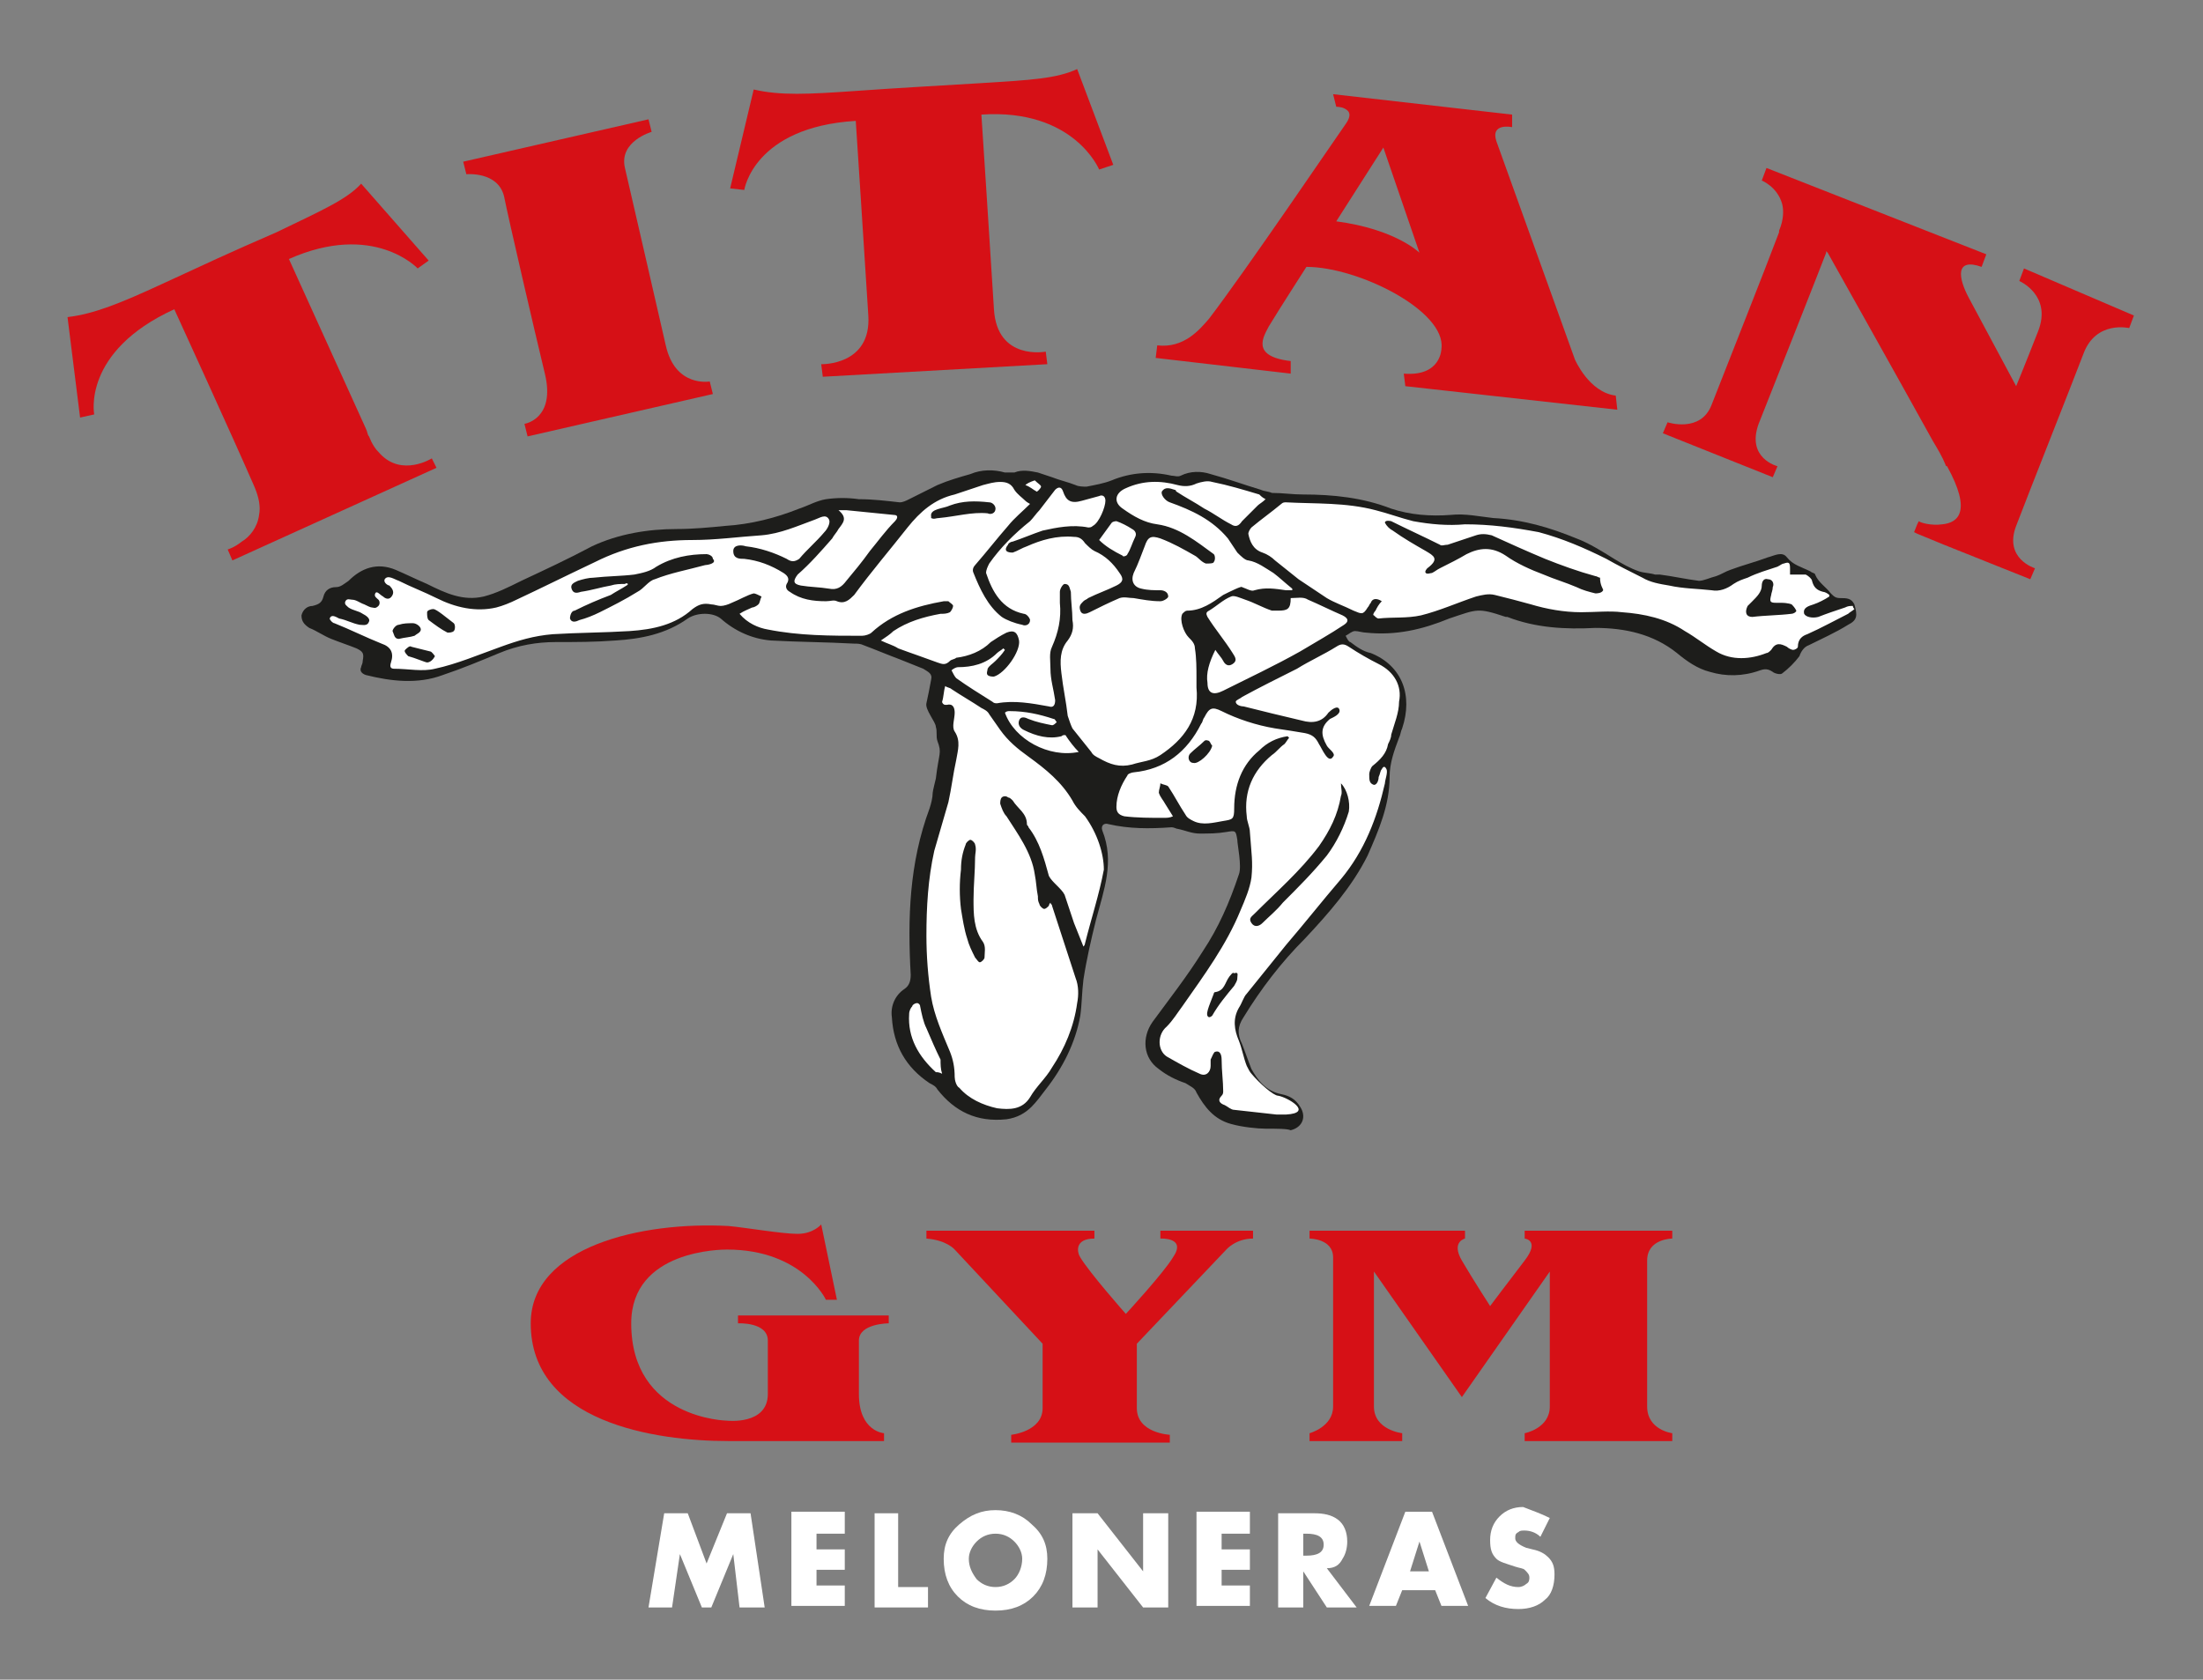 <?xml version="1.0" encoding="utf-8"?>
<!-- Generator: Adobe Illustrator 19.0.0, SVG Export Plug-In . SVG Version: 6.00 Build 0)  -->
<svg version="1.1" id="Capa_1" xmlns="http://www.w3.org/2000/svg" xmlns:xlink="http://www.w3.org/1999/xlink" x="0px" y="0px"
	 width="140.3px" height="107px" viewBox="-249 515 140.3 107" style="enable-background:new -249 515 140.3 107;"
	 xml:space="preserve">
<rect x="-249" y="515" width="140.3" height="107" fill="#808080" stroke="none"/>
<style type="text/css">
	.st0{fill:#FFFFFF;}
	.st1{fill:#D61016;}
	.st2{fill:none;}
	.st3{fill:#C50637;}
	.st4{fill:#1D1D1B;}
</style>
<g id="XMLID_198_">
	<g id="XMLID_235_">
		<path id="XMLID_278_" class="st0" d="M-207.7,617.4l1-6h1.5l1.2,3.2l1.3-3.2h1.5l0.9,6h-1.6l-0.4-3.4h0l-1.4,3.4h-0.6l-1.4-3.4h0
			l-0.5,3.4H-207.7z"/>
		<path id="XMLID_276_" class="st0" d="M-195.2,612.7h-1.8v1h1.8v1.3h-1.8v1h1.8v1.3h-3.4v-6h3.4V612.7z"/>
		<path id="XMLID_274_" class="st0" d="M-191.8,611.4v4.7h1.9v1.3h-3.4v-6H-191.8z"/>
		<path id="XMLID_271_" class="st0" d="M-185.6,611.2c0.9,0,1.7,0.3,2.3,0.9c0.7,0.6,1,1.3,1,2.2c0,1-0.3,1.8-0.9,2.4
			c-0.6,0.6-1.4,0.9-2.4,0.9c-1,0-1.8-0.3-2.4-0.9c-0.6-0.6-0.9-1.4-0.9-2.4c0-0.9,0.3-1.6,1-2.2
			C-187.2,611.5-186.5,611.2-185.6,611.2z M-185.6,612.7c-0.5,0-0.9,0.2-1.2,0.5c-0.3,0.3-0.5,0.7-0.5,1.1c0,0.5,0.2,0.9,0.5,1.3
			c0.3,0.3,0.7,0.5,1.2,0.5c0.5,0,0.9-0.2,1.2-0.5c0.3-0.3,0.5-0.8,0.5-1.3c0-0.4-0.2-0.8-0.5-1.1
			C-184.7,612.9-185.1,612.7-185.6,612.7z"/>
		<path id="XMLID_269_" class="st0" d="M-180.7,617.4v-6h1.6l2.9,3.7v-3.7h1.6v6h-1.6l-2.9-3.7v3.7H-180.7z"/>
		<path id="XMLID_267_" class="st0" d="M-169.4,612.7h-1.8v1h1.8v1.3h-1.8v1h1.8v1.3h-3.4v-6h3.4V612.7z"/>
		<path id="XMLID_264_" class="st0" d="M-164.5,614.9l1.9,2.5h-1.9l-1.5-2.3v2.3h-1.6v-6h2.3c0.6,0,1.1,0.1,1.5,0.4
			c0.4,0.3,0.6,0.8,0.6,1.4c0,0.4-0.1,0.8-0.3,1.1C-163.7,614.7-164,614.9-164.5,614.9z M-166,612.6v1.5h0.2c0.7,0,1.1-0.2,1.1-0.7
			c0-0.5-0.4-0.7-1.1-0.7H-166z"/>
		<path id="XMLID_261_" class="st0" d="M-157.6,616.3h-2.1l-0.4,1h-1.7l2.3-6h1.7l2.3,6h-1.7L-157.6,616.3z M-158,615.1l-0.6-1.9h0
			l-0.6,1.9H-158z"/>
		<path id="XMLID_259_" class="st0" d="M-150.3,611.7l-0.6,1.2c-0.3-0.3-0.7-0.4-1-0.4c-0.2,0-0.3,0-0.4,0.1
			c-0.2,0.1-0.2,0.2-0.2,0.4c0,0.2,0.2,0.4,0.7,0.6l0.4,0.1c0.5,0.1,0.8,0.3,1,0.5c0.3,0.3,0.4,0.6,0.4,1.1c0,0.7-0.2,1.3-0.6,1.6
			c-0.4,0.4-1,0.6-1.7,0.6c-0.8,0-1.5-0.2-2.1-0.7l0.7-1.3c0.5,0.4,0.9,0.6,1.4,0.6c0.2,0,0.4-0.1,0.5-0.2c0.2-0.1,0.2-0.3,0.2-0.4
			c0-0.2-0.1-0.3-0.3-0.5c-0.1-0.1-0.3-0.1-0.6-0.2c-0.6-0.2-1-0.3-1.2-0.5c-0.3-0.3-0.4-0.6-0.4-1.2c0-0.6,0.2-1.1,0.6-1.5
			c0.4-0.4,0.9-0.6,1.5-0.6C-151.5,611.2-150.9,611.4-150.3,611.7z"/>
	</g>
	<g id="GYM_OK_3_">
		<path id="XMLID_234_" class="st1" d="M-188.2,594.6l5.6,6c0,0,0,2.5,0,4.1c0,1.5-2,1.7-2,1.7v0.5h10.1v-0.5c0,0-2.1-0.1-2.1-1.7
			c0-1.6,0-4.1,0-4.1l5.7-6c0,0,0.6-0.7,1.7-0.7v-0.5h-5.9v0.5c0,0,1.7-0.1,0.8,1.2c-0.6,1-3,3.6-3,3.6s-2.3-2.6-2.9-3.6
			c-0.2-0.3-0.4-1.2,0.9-1.2v-0.5h-10.7v0.5C-188.7,594-188.2,594.6-188.2,594.6z"/>
		<path id="XMLID_233_" class="st1" d="M-165.6,606.8v-0.5c0,0,1.5-0.4,1.5-1.7c0-1.2,0-8.6,0-9.5c0-1.2-1.5-1.2-1.5-1.2v-0.5h9.9
			v0.5c0,0-0.9,0.2-0.2,1.4c0.7,1.2,1.8,2.9,1.8,2.9s1.2-1.6,2.2-2.9c1-1.3,0-1.4,0-1.4v-0.5h9.4v0.5c0,0-1.6,0-1.6,1.4
			c0,1.5,0,7.9,0,9.3c0,1.5,1.6,1.7,1.6,1.7v0.5h-9.4v-0.5c0,0,1.6-0.3,1.6-1.7c0-1.3,0-8.6,0-8.6l-5.6,8l-5.6-8c0,0,0,7.1,0,8.6
			c0,1.5,1.8,1.7,1.8,1.7v0.5H-165.6z"/>
		<path id="XMLID_232_" class="st1" d="M-192.7,606.3v0.5c0,0-5.2,0-9.9,0c-4.7,0-12.6-1.2-12.6-7.5c0-4.9,7.1-6.5,12.6-6.2
			c1.1,0.1,3.4,0.5,4.4,0.5s1.5-0.6,1.5-0.6l1,4.8h-0.7c0,0-1.5-3.2-6.3-3.2c-0.3,0-6.1,0-6.1,4.7c0,6.1,6.1,6.2,6.1,6.2
			s2.6,0.3,2.6-1.7c0-1.9,0-2.1,0-3.4c0-1.2-1.9-1.1-1.9-1.1v-0.5h9.6v0.5c0,0-1.9,0-1.9,1.1c0,1.1,0,1,0,3.4
			C-194.3,606.2-192.7,606.3-192.7,606.3z"/>
	</g>
	<path id="XMLID_231_" class="st1" d="M-196.6,539l-0.1-0.8c0,0,3.2,0.1,3-3.1c-0.2-3.2-0.8-12.4-0.8-12.4c-6.5,0.4-7.1,4.4-7.1,4.4
		l-0.9-0.1l1.5-6.3c1.7,0.4,3.5,0.3,6.4,0.1c2.8-0.2,4.7-0.3,8-0.5c3.3-0.2,4.9-0.3,6.2-0.9l2.3,6.1l-0.9,0.3c0,0-1.6-3.9-7.5-3.5
		c0,0,0.6,9.1,0.8,12.4c0.2,3.3,3.3,2.7,3.3,2.7l0.1,0.8L-196.6,539z"/>
	<path id="XMLID_228_" class="st1" d="M-146.1,540.2c-1.7-0.2-2.6-2.3-2.6-2.3s-4.6-12.8-5-13.9c-0.4-1.2,1-0.9,1-0.9l0-0.8
		l-11.4-1.3l0.2,0.8c0,0,0.3,0,0.5,0.1c0.2,0.1,0.6,0.3,0.1,1c-0.5,0.7-6.4,9.4-8.7,12.4c-0.6,0.7-1.6,1.9-3.3,1.7l-0.1,0.8l8.6,1
		l0-0.8c-2.6-0.3-1.7-1.6-1.4-2.2c0.6-1,2.4-3.8,2.4-3.8c3.3,0,8.9,2.8,8.6,5.2c0,0,0,1.8-2.4,1.6l0.1,0.8l13.5,1.5L-146.1,540.2z
		 M-163.9,529.1l3-4.7l2.3,6.7C-158.6,531.1-160.1,529.6-163.9,529.1z"/>
	<path id="XMLID_227_" class="st2" d="M-125.4,546c0.1,0.7,0.2,1.4,0.2,2.1c1-0.1,1.9-0.8,0.3-3.7C-125.2,545-125.4,545.6-125.4,546
		z"/>
	<path id="XMLID_2_" class="st1" d="M-120.1,532.1l-0.3,0.8c0,0,2.1,0.9,1.2,3.2c-0.9,2.3-1.4,3.5-1.4,3.5s-2.3-4.3-3-5.6
		c-0.7-1.3-0.9-2.6,0.8-2l0.3-0.8l-14-5.5l-0.3,0.8c0,0,1,0.4,1.3,1.5c0.1,0.4,0.1,1-0.2,1.7c0,0,0,0,0,0.1c-0.9,2.4-3.6,9.2-4.3,11
		c-0.7,1.8-2.8,1.1-2.8,1.1l-0.3,0.7l7,2.8l0.3-0.7c0,0-2-0.5-1.2-2.7c0.8-2,4-10.1,4.3-10.9c0,0,0-0.1,0-0.1s0,0,0.1,0.1
		c0.5,0.9,4.1,7.3,6.7,12c0.3,0.5,0.6,1,0.8,1.5c0,0,0,0.1,0.1,0.1c1.6,2.9,0.7,3.6-0.3,3.7c-0.7,0.1-1.4-0.1-1.5-0.2l-0.1,0.2
		l-0.2,0.5l0.2,0.1l1.7,0.7l5.5,2.2l0.3-0.7c0,0-2-0.6-1.2-2.7c0.8-2.1,3.5-8.9,4.3-11c0.8-2.1,2.9-1.6,2.9-1.6l0.3-0.8
		L-120.1,532.1z"/>
	<polygon id="XMLID_225_" class="st3" points="-124.8,541.1 -124.8,541.1 -124.8,541.1 	"/>
	<path id="XMLID_224_" class="st1" d="M-221.5,544.2c0,0-1.9,1.2-3.3-0.3c-0.3-0.3-0.5-0.6-0.7-1.1c-0.1-0.1-0.1-0.3-0.2-0.5
		c-1.5-3.3-4.9-10.8-4.9-10.8c5.4-2.4,8.2,0.6,8.2,0.6l0.7-0.5l-4.3-4.9c-0.9,1-2.5,1.7-5.4,3.1c-3,1.3-4.7,2.1-7.3,3.3
		c-2.6,1.2-4.3,1.9-6,2.1l0.8,6.4l0.9-0.2c0,0-0.8-4,5.1-6.7c0,0,3.8,8.3,5.1,11.3c0.3,0.7,0.4,1.3,0.3,1.8
		c-0.1,0.8-0.6,1.4-1.1,1.7c-0.5,0.4-0.9,0.5-0.9,0.5l0.3,0.7l13-5.9L-221.5,544.2z"/>
	<path id="XMLID_223_" class="st1" d="M-215.6,542c0,0,2-0.3,1.3-3.2c-0.7-2.9-2.3-9.8-2.6-11.3c-0.4-1.6-2.4-1.4-2.4-1.4l-0.2-0.8
		l11.8-2.7l0.2,0.8c0,0-2.1,0.6-1.7,2.3c0.4,1.7,2,8.7,2.6,11.3c0.6,2.7,2.8,2.3,2.8,2.3l0.2,0.8l-11.8,2.7L-215.6,542z"/>
	<g id="XMLID_199_">
		<path id="XMLID_222_" class="st4" d="M-168.4,586.9c-0.5,0-1.5-0.1-2.2-0.3c-1.1-0.3-1.7-1.1-2.2-2c-0.1-0.3-0.4-0.4-0.7-0.6
			c-0.6-0.2-1.2-0.5-1.7-0.9c-1-0.7-1.1-2-0.4-3c1.1-1.5,2.2-2.9,3.2-4.5c1-1.5,1.7-3.1,2.3-4.9c0.2-0.5-0.1-1.9-0.1-2.2
			c-0.1-0.6-0.1-0.6-0.7-0.5c-0.6,0.1-1.1,0.1-1.7,0.1c-0.5,0-0.9-0.2-1.4-0.3c-0.1,0-0.2-0.1-0.4-0.1c-1.4,0.1-2.7,0.1-4-0.2
			c-0.3-0.1-0.5,0.1-0.4,0.4c0.8,2,0.1,3.8-0.4,5.7c-0.3,1.2-0.6,2.5-0.8,3.8c-0.1,0.8-0.1,1.6-0.2,2.3c-0.3,1.7-1.1,3.3-2.2,4.7
			c-0.3,0.4-0.6,0.8-0.9,1.1c-0.4,0.4-0.9,0.7-1.6,0.8c-1.9,0.2-3.3-0.5-4.4-1.9c-0.1-0.2-0.3-0.3-0.5-0.4c-1.5-1-2.3-2.4-2.4-4.2
			c-0.1-0.7,0.2-1.4,0.8-1.8c0.3-0.2,0.4-0.5,0.4-0.9c-0.2-3.6-0.1-7.1,1.2-10.6c0.1-0.3,0.2-0.7,0.2-1c0-0.1,0.2-0.9,0.2-0.9
			c0.2-1.7,0.4-1.6,0.1-2.4c-0.1-0.3,0-0.6-0.1-0.9c0-0.3-0.7-1.1-0.6-1.5c0.2-0.9,0.1-0.5,0.3-1.5c0.1-0.4-0.2-0.5-0.5-0.7
			c-0.5-0.2-1-0.4-1.5-0.6c-0.8-0.3-1.5-0.6-2.3-0.9c-0.2-0.1-0.4-0.1-0.6-0.1c-1.8-0.1-3.5-0.1-5.3-0.2c-1.2-0.1-2.3-0.6-3.2-1.4
			c-0.5-0.4-1.5-0.4-2.1,0c-1.4,1-3,1.3-4.6,1.4c-1.3,0.1-2.5,0.1-3.8,0.1c-1.2,0-2.4,0.2-3.6,0.7c-1.2,0.5-2.4,1-3.6,1.4
			c-1.6,0.6-3.3,0.4-4.9,0c-0.3-0.1-0.4-0.3-0.3-0.5c0-0.1,0.1-0.2,0.1-0.4c0.1-0.5,0-0.6-0.4-0.8c-0.5-0.2-1.1-0.4-1.6-0.6
			c-0.5-0.2-0.9-0.5-1.4-0.7c-0.3-0.2-0.5-0.4-0.5-0.8c0.1-0.4,0.4-0.6,0.7-0.6c0.4-0.1,0.6-0.2,0.7-0.6c0.1-0.4,0.4-0.6,0.8-0.6
			c0.3,0,0.5-0.2,0.8-0.4c0.8-0.8,1.8-1.2,3-0.7c0.7,0.3,1.3,0.6,2,0.9c1.2,0.6,2.3,1.1,3.6,0.8c0.8-0.2,1.6-0.6,2.4-1
			c1.5-0.7,3-1.4,4.5-2.2c1.7-0.8,3.6-1.1,5.4-1.1c1,0,2.1-0.1,3.1-0.2c1.6-0.1,3.2-0.5,4.7-1.1c0.6-0.2,1.1-0.5,1.7-0.6
			c0.7-0.1,1.4-0.1,2.1,0c0.9,0,1.7,0.1,2.6,0.2c0.2,0,0.4-0.1,0.6-0.2c0.6-0.3,1.2-0.6,1.8-0.9c0.7-0.3,1.4-0.5,2.1-0.7
			c0.7-0.3,1.5-0.3,2.2-0.1c0.2,0,0.4,0,0.6,0c0.5-0.2,1-0.1,1.5,0c0.3,0.1,0.6,0.2,0.9,0.3c0.5,0.2,1,0.3,1.5,0.5
			c0.2,0.1,0.5,0.1,0.7,0.1c0.5-0.1,1.1-0.2,1.6-0.4c1.2-0.5,2.5-0.6,3.8-0.3c0.2,0,0.4,0.1,0.6,0c0.6-0.3,1.3-0.3,1.9-0.1
			c1.1,0.3,2.2,0.7,3.2,1c0.2,0.1,0.5,0.1,0.7,0.2c0.7,0,1.3,0.1,2,0.1c1.9,0,3.8,0.2,5.6,0.9c1.2,0.4,2.5,0.5,3.8,0.4
			c0.9-0.1,1.8,0.1,2.7,0.2c1.9,0.1,3.6,0.6,5.3,1.3c0.8,0.3,1.6,0.8,2.4,1.3c0.5,0.3,1,0.6,1.6,0.8c0.3,0.1,0.7,0.1,1,0.2
			c0.1,0,0.2,0,0.3,0c0.8,0.1,1.7,0.3,2.5,0.4c0.3,0,0.7-0.2,1.1-0.3c0.3-0.1,0.6-0.3,0.9-0.4c0.8-0.3,1.6-0.5,2.4-0.8
			c0.4-0.1,0.9-0.4,1.2,0c0.4,0.5,0.9,0.6,1.5,0.9c0.1,0.1,0.3,0.1,0.3,0.2c0.2,0.5,0.7,0.8,1,1.2c0.2,0.2,0.3,0.3,0.6,0.3
			c0.4,0,0.7,0,0.9,0.4c0.2,0.7,0.2,1-0.4,1.3c-0.8,0.5-1.7,0.9-2.5,1.3c-0.3,0.1-0.5,0.4-0.6,0.7c-0.3,0.4-0.7,0.8-1.1,1.1
			c-0.1,0.1-0.5,0-0.6-0.1c-0.3-0.2-0.5-0.2-0.8-0.1c-1.1,0.4-2.2,0.4-3.2,0.1c-0.8-0.2-1.5-0.7-2.1-1.2c-1.5-1.2-3.3-1.6-5.2-1.6
			c-1.9,0.1-3.8,0-5.6-0.7c0,0-0.1,0-0.1,0c-1.8-0.6-1.8-0.5-3.6,0.1c-1.7,0.7-3.4,1.1-5.3,0.9c-0.2,0-0.5-0.1-0.7-0.1
			c-0.2,0-0.4,0.2-0.6,0.3c0.1,0.2,0.2,0.4,0.3,0.4c0.4,0.3,0.8,0.6,1.3,0.7c2,0.8,2.7,2.7,2,4.8c-0.1,0.2-0.1,0.4-0.2,0.6
			c-0.3,0.8-0.6,1.6-0.6,2.5c0,1.8-0.7,3.4-1.4,5c-1,2-2.5,3.7-4,5.3c-1.5,1.5-2.8,3.2-3.9,5c-0.4,0.6-0.4,1.1-0.1,1.7
			c0.2,0.5,0.4,1.1,0.6,1.6c0.4,0.7,0.9,1.4,1.9,1.6c0.5,0.1,0.9,0.3,1.2,0.8c0.4,0.6,0.2,1.3-0.6,1.5
			C-167,586.9-167.7,586.9-168.4,586.9z"/>
		<path id="XMLID_200_" class="st0" d="M-131,553.6c-0.2,0-0.3,0-0.5,0.1c-0.6,0.2-1.2,0.4-1.7,0.6c-0.4,0.1-0.8,0-0.9-0.2
			c-0.1-0.4,0.3-0.5,0.6-0.6c0.3-0.1,0.7-0.3,1-0.5c0,0,0-0.1,0-0.1c-0.1-0.1-0.3-0.2-0.4-0.2c-0.4-0.1-0.6-0.3-0.7-0.7
			c0-0.1-0.2-0.3-0.4-0.4c-0.3,0-0.6,0-1,0c0-0.1,0-0.3,0-0.4c0-0.4-0.1-0.4-0.4-0.3c-0.1,0-0.2,0.1-0.4,0.2
			c-0.6,0.2-1.3,0.4-1.9,0.7c-0.3,0.1-0.6,0.2-0.9,0.4c-0.4,0.3-0.9,0.5-1.4,0.4c-0.9-0.1-1.8-0.1-2.7-0.3c-0.6-0.1-1.2-0.2-1.7-0.5
			c-0.8-0.4-1.6-0.8-2.3-1.2c-1.4-0.7-2.8-1.3-4.3-1.7c-1.6-0.3-3.1-0.5-4.7-0.5c-1.1,0.1-2.2,0-3.3-0.2c-0.8-0.2-1.6-0.5-2.4-0.7
			c-1.9-0.5-3.8-0.4-5.7-0.5c-0.1,0-0.2,0-0.3,0.1c-0.6,0.5-1.3,1-1.9,1.5c-0.1,0.1-0.2,0.3-0.2,0.4c0.1,0.5,0.3,1,0.9,1.2
			c0.3,0.1,0.6,0.3,0.8,0.5c0.5,0.4,1,0.8,1.5,1.2c0.3,0.2,0.6,0.4,0.9,0.6c0.3,0.2,0.6,0.4,0.9,0.6c0.5,0.3,1.1,0.5,1.7,0.8
			c0.5,0.2,0.6,0.3,0.9-0.2c0.1-0.1,0.1-0.2,0.2-0.3c0.1-0.3,0.4-0.3,0.7-0.1c-0.2,0.2-0.3,0.4-0.4,0.6c-0.1,0.1-0.2,0.3-0.1,0.3
			c0.1,0.1,0.2,0.2,0.3,0.2c0.9-0.1,1.8,0,2.7-0.2c1.2-0.3,2.3-0.8,3.5-1.2c0.4-0.1,0.8-0.2,1.2-0.1c0.8,0.2,1.6,0.4,2.3,0.6
			c1,0.3,2.1,0.5,3.2,0.5c0.9,0,1.8-0.1,2.6,0c1.4,0.1,2.8,0.4,4,1.2c0.7,0.4,1.3,0.9,2,1.3c1,0.6,2.2,0.5,3.2,0.1
			c0.1,0,0.2-0.1,0.3-0.2c0.3-0.5,0.6-0.4,1-0.2c0.1,0.1,0.3,0.2,0.4,0.2c0.1,0,0.3-0.1,0.3-0.2c0-0.5,0.3-0.7,0.6-0.8
			c0.9-0.4,1.8-0.9,2.6-1.3c0.1-0.1,0.3-0.2,0.4-0.3C-131,553.7-131,553.6-131,553.6z M-146.9,552.6c-0.1,0.2-0.4,0.2-0.5,0.2
			c-0.4-0.1-0.8-0.2-1.2-0.4c-0.7-0.3-1.4-0.5-2.1-0.8c-0.8-0.3-1.7-0.7-2.4-1.2c-0.9-0.6-1.7-0.5-2.5-0.1c-0.5,0.3-1.1,0.6-1.7,0.9
			c-0.2,0.1-0.3,0.2-0.5,0.3c-0.1,0-0.3,0.1-0.4,0c-0.1-0.1,0.1-0.3,0.1-0.3c0.8-0.6,0.4-0.8-0.1-1.1c-0.7-0.4-1.4-0.8-2.1-1.3
			c-0.2-0.1-0.4-0.3-0.5-0.5c0-0.2,0.4-0.1,0.4-0.1c1,0.5,2.1,1,3.1,1.5c0.1,0.1,0.3,0,0.5,0c0.3-0.1,0.6-0.2,0.9-0.3
			c0.3-0.1,0.6-0.2,0.9-0.3c0.3-0.1,0.6-0.1,1,0c1.1,0.5,2.2,1,3.4,1.5c1,0.4,2.1,0.8,3.2,1.1c0.1,0,0.2,0.1,0.3,0.1
			C-147.1,552.3-146.9,552.5-146.9,552.6z M-134.9,554.1c-0.8,0.1-1.7,0.1-2.5,0.2c-0.4,0-0.5-0.3-0.3-0.7c0.1-0.1,0.2-0.2,0.3-0.3
			c0.3-0.3,0.6-0.6,0.6-1c0-0.2,0.1-0.5,0.4-0.4c0.3,0,0.4,0.3,0.3,0.5c0,0.2-0.1,0.4-0.1,0.5c-0.1,0.4-0.1,0.5,0.3,0.5
			c0.1,0-0.3,0,0.3,0c0.5,0,0.7,0.1,0.7,0.1c0.1,0.1,0.2,0.2,0.3,0.4C-134.6,554-134.8,554.1-134.9,554.1z M-179.9,567
			c-0.3-0.3-0.6-0.6-0.8-1c-0.7-1.2-1.7-2-2.8-2.8c-0.7-0.5-1.3-1-1.8-1.7c-0.2-0.3-0.5-0.7-0.7-1c-0.1-0.2-0.3-0.3-0.5-0.4
			c-0.6-0.4-1.3-0.8-1.9-1.2c-0.1-0.1-0.3-0.1-0.4-0.2c-0.1,0.3-0.1,0.7-0.2,1c0,0.1,0.1,0.2,0.2,0.2c0,0,0.1,0,0.1,0
			c0.4-0.1,0.5,0.2,0.5,0.5c0,0.4-0.2,0.9,0,1.2c0.4,0.6,0.2,1.2,0.1,1.8c-0.2,0.9-0.3,1.8-0.5,2.7c-0.3,1-0.6,2.1-0.9,3.1
			c-0.4,1.8-0.5,3.6-0.5,5.4c0,1.3,0.1,2.6,0.3,3.9c0.2,1.2,0.7,2.3,1.2,3.5c0.2,0.5,0.3,1,0.3,1.6c0,0.2,0.1,0.6,0.3,0.7
			c0.6,0.7,1.5,1.1,2.4,1.3c0.8,0.1,1.6,0.1,2.1-0.7c0.4-0.7,1-1.2,1.4-1.9c0.8-1.2,1.4-2.6,1.6-4.1c0.1-0.5,0.1-1.1-0.1-1.6
			c-0.5-1.5-1-3.1-1.5-4.6c0-0.1-0.1-0.1-0.1-0.2c-0.1,0.1-0.1,0.2-0.1,0.2c-0.1,0.1-0.2,0.2-0.3,0.2c-0.1,0-0.3-0.2-0.3-0.3
			c-0.1-0.2-0.1-0.3-0.1-0.5c-0.1-0.5-0.1-0.9-0.2-1.4c-0.2-1.4-1.1-2.6-1.8-3.7c-0.2-0.2-0.3-0.5-0.4-0.8c0-0.1,0-0.3,0.1-0.4
			c0.1-0.1,0.3-0.1,0.4,0c0.1,0,0.2,0.1,0.3,0.2c0.3,0.5,0.9,0.8,0.9,1.5c0,0.1,0.1,0.1,0.1,0.2c0.7,0.9,1,2,1.3,3.1
			c0.1,0.2,0.3,0.4,0.5,0.6c0.2,0.2,0.4,0.4,0.5,0.6c0.2,0.6,0.4,1.2,0.6,1.8c0.2,0.5,0.4,1,0.6,1.5c0.1-0.1,0.1-0.2,0.1-0.2
			c0.4-1.6,0.9-3.1,1.2-4.7C-178.7,569.4-179.1,568.1-179.9,567z M-186.3,576c0,0.1-0.2,0.3-0.3,0.3c-0.1,0-0.2-0.2-0.3-0.3
			c-0.2-0.4-0.4-0.8-0.5-1.2c-0.2-0.6-0.3-1.3-0.4-1.9c-0.1-0.8-0.1-1.7,0-2.5c0-0.6,0.1-1.1,0.3-1.6c0-0.1,0.2-0.3,0.3-0.3
			c0.1,0,0.3,0.2,0.3,0.3c0.1,0.3,0,0.6,0,0.8c0,0,0,0,0,0c0,0.9-0.1,1.8-0.1,2.7c0,0.9,0,1.9,0.6,2.7
			C-186.2,575.3-186.3,575.7-186.3,576z M-161.2,557.3c-0.6-0.3-1.3-0.7-1.9-1.1c-0.3-0.2-0.5-0.2-0.8,0c-0.8,0.5-1.7,0.9-2.5,1.4
			c-1.2,0.6-2.4,1.2-3.5,1.8c-0.1,0.1-0.4,0.2-0.4,0.3c0,0.2,0.3,0.3,0.5,0.3c1.2,0.3,2.4,0.6,3.7,0.9c0.7,0.2,1.3,0.1,1.7-0.5
			c0.2-0.2,0.6-0.5,0.7-0.2c0.1,0.3-0.4,0.5-0.6,0.6c-0.6,0.5-0.6,1-0.2,1.7c0.1,0.2,0.6,0.5,0.4,0.7c-0.3,0.5-0.7-0.5-0.9-0.8
			c-0.2-0.4-0.4-0.6-0.9-0.7c-0.6-0.1-1.2-0.2-1.9-0.3c-1.2-0.2-2.4-0.6-3.4-1.1c-0.6-0.3-0.8-0.2-1.1,0.4c-0.1,0.1-0.1,0.3-0.2,0.4
			c-0.9,1.8-2.3,2.9-4.3,3.1c-0.1,0-0.4,0.1-0.4,0.2c-0.4,0.6-0.7,1.3-0.7,2c0,0.3,0.1,0.5,0.5,0.6c0.8,0.1,1.7,0.1,2.5,0.1
			c0.2,0,0.4,0,0.6-0.1c-0.2-0.3-0.3-0.5-0.5-0.8c-0.1-0.2-0.3-0.4-0.4-0.7c0-0.2,0.1-0.4,0.1-0.6c0.2,0.1,0.4,0.1,0.5,0.2
			c0.4,0.6,0.7,1.2,1.1,1.8c0.1,0.2,0.3,0.3,0.5,0.4c0.6,0.3,1.3,0.1,1.9,0c0.6-0.1,0.7-0.1,0.7-0.8c0-1.5,0.5-2.8,1.6-3.7
			c0.5-0.5,1.1-0.8,1.8-0.9c0,0,0.1,0.1,0.1,0.1c-0.1,0.1-0.2,0.3-0.3,0.4c-0.3,0.2-0.5,0.5-0.8,0.7c-1.2,1-1.8,2.3-1.6,3.9
			c0,0.3,0.2,0.7,0.2,1c0.1,1.4,0.2,1.9,0.1,2.9c-0.1,0.7-0.4,1.4-0.7,2.1c-0.9,2.2-2.3,4.1-3.7,6.1c-0.3,0.4-0.6,0.9-1,1.3
			c-0.6,0.5-0.6,1.5,0,1.9c0.7,0.4,1.4,0.8,2.1,1.1c0.4,0.2,0.7-0.1,0.7-0.5c0-0.1,0-0.3,0-0.4c0.1-0.2,0.2-0.5,0.3-0.5
			c0.3-0.1,0.4,0.2,0.4,0.5c0,0.7,0.1,1.4,0.1,2c0,0.1,0,0.2-0.1,0.3c-0.3,0.3-0.1,0.5,0.2,0.6c0.2,0.1,0.4,0.3,0.6,0.3
			c0.9,0.1,1.8,0.2,2.7,0.3c0.1,0,0.6,0,0.6,0c1.8-0.1,0.1-1.1-0.5-1.2c-0.3,0-1.2-0.8-1.7-1.4c-0.1-0.1-0.2-0.3-0.3-0.5
			c-0.2-0.5-0.3-1.1-0.5-1.6c-0.3-0.7-0.4-1.4,0-2.1c0.2-0.3,0.3-0.7,0.5-0.9c0.8-1,1.7-2.1,2.5-3.1c1.2-1.4,2.3-2.8,3.5-4.2
			c1.5-1.8,2.3-3.9,2.8-6.1c0-0.2,0.2-0.7,0.1-0.9c-0.1-0.2-0.2-0.2-0.3,0c-0.1,0.1-0.1,0.3-0.2,0.5c0,0.2-0.1,0.5-0.3,0.5
			c-0.3-0.1-0.3-0.3-0.3-0.7c0-0.1,0.1-0.4,0.2-0.5c0.5-0.4,0.9-0.8,1-1.4c0.1-0.2,0.2-0.4,0.2-0.6c0.2-0.7,0.5-1.4,0.5-2.1
			C-159.7,558.7-160.2,557.8-161.2,557.3z M-173,563.6c-0.3,0-0.4-0.4-0.2-0.6c0.3-0.3,0.6-0.5,0.9-0.8c0.1-0.1,0.3,0,0.3,0
			c0.1,0.1,0.1,0.2,0.2,0.3C-171.9,563-172.7,563.7-173,563.6z M-170.2,577.3c0,0.2-0.1,0.3-0.2,0.5c-0.5,0.6-1,1.2-1.4,1.9
			c0,0-0.1,0.1-0.2,0.1c-0.3-0.1,0-0.7,0.3-1.5c0,0,0-0.1,0.1-0.1c0.6-0.1,0.6-0.6,0.9-1c0.1-0.1,0.2-0.3,0.3-0.2
			C-170.1,576.9-170.2,577.1-170.2,577.3z M-163.1,566.7c-0.3,1-0.8,2-1.4,2.8c-0.9,1.1-1.8,2-2.8,3c-0.4,0.5-0.9,0.9-1.3,1.3
			c-0.2,0.2-0.5,0.3-0.7,0c-0.2-0.3,0-0.4,0.2-0.6c1.4-1.4,2.9-2.7,4.1-4.3c0.7-1,1.2-2,1.4-3.2c0.1-0.2,0-0.5,0-0.8
			C-163.2,565.3-163,566.1-163.1,566.7z M-167.9,551.5c-0.5-0.3-1-0.7-1.6-0.8c-0.2,0-0.5-0.3-0.7-0.5c-0.2-0.3-0.4-0.6-0.6-0.9
			c-1-1.2-2.3-1.8-3.7-2.3c-0.3-0.1-0.6-0.5-0.5-0.7c0.2-0.3,0.5-0.2,0.8-0.1c0,0,0.1,0,0.1,0.1c0.6,0.4,1.2,0.7,1.8,1.1
			c0.6,0.3,1.1,0.7,1.7,1c0.3,0.2,0.5,0.1,0.7-0.2c0.3-0.3,0.6-0.6,1-1c0.1-0.1,0.3-0.2,0.5-0.4c-0.2-0.1-0.3-0.2-0.4-0.3
			c-1-0.3-2-0.6-3-0.8c-0.3-0.1-0.7,0-1,0.1c-0.4,0.2-0.8,0.2-1.2,0.1c-1.1-0.3-2.2-0.3-3.3,0.2c-0.7,0.3-0.8,0.9-0.2,1.3
			c0.7,0.5,1.4,0.9,2.2,1c1.4,0.2,2.5,1.1,3.6,1.9c0.1,0.1,0.1,0.4,0,0.5c0,0.1-0.3,0.1-0.5,0.1c-0.3-0.1-0.5-0.4-0.7-0.5
			c-0.7-0.4-1.4-0.8-2.2-1.1c-0.6-0.2-0.8-0.1-1,0.5c-0.2,0.5-0.4,1.1-0.7,1.7c-0.2,0.5,0,0.9,0.5,1c0.4,0.1,0.8,0.1,1.2,0.1
			c0.2,0,0.5,0.1,0.5,0.4c0,0.1-0.3,0.3-0.5,0.3c-0.6,0-1.1-0.1-1.7-0.2c-0.3,0-0.6-0.1-0.9,0c-0.7,0.3-1.3,0.6-1.9,0.9
			c-0.2,0.1-0.5,0.2-0.6-0.1c-0.1-0.3,0-0.4,0.2-0.6c0.1-0.1,0.2-0.1,0.3-0.2c0.6-0.3,1.2-0.5,1.8-0.8c0.4-0.2,0.5-0.4,0.2-0.8
			c-0.4-0.6-0.9-1.1-1.6-1.4c-0.2-0.1-0.4-0.3-0.6-0.5c-0.2-0.3-0.4-0.4-0.7-0.4c-1.1-0.1-2.1,0.2-3,0.6c-0.3,0.1-0.6,0.3-0.9,0.4
			c-0.1,0-0.3,0-0.4-0.1c-0.1-0.1,0-0.3,0.1-0.4c0-0.1,0.2-0.2,0.3-0.2c0.6-0.2,1.3-0.5,1.9-0.7c0.9-0.2,1.9-0.4,2.9-0.2
			c0.1,0,0.2,0,0.3-0.1c0.4-0.2,0.8-1.2,0.8-1.6c0-0.3-0.2-0.4-0.4-0.3c-0.4,0.1-0.7,0.2-1.1,0.3c-0.7,0.2-1,0-1.2-0.6
			c-0.1-0.3-0.3-0.3-0.5-0.1c-0.3,0.4-0.7,0.9-1,1.3c-0.2,0.2-0.4,0.5-0.6,0.7c-1,0.8-1.9,1.7-2.6,2.7c-0.1,0.2-0.2,0.4-0.2,0.6
			c0.4,1.2,1,2.3,2.4,2.6c0.2,0,0.4,0.3,0.4,0.4c0,0.3-0.3,0.4-0.5,0.3c-0.5-0.1-1-0.3-1.3-0.5c-0.9-0.7-1.4-1.8-1.8-2.8
			c-0.1-0.2,0-0.4,0.1-0.5c0.7-0.8,1.4-1.7,2.1-2.5c0.4-0.5,0.9-0.9,1.4-1.4c0,0-0.2-0.1-0.3-0.2c-0.2-0.2-0.5-0.4-0.7-0.7
			c-0.2-0.4-0.5-0.5-0.9-0.5c-0.4,0-0.7,0.1-1.1,0.2c-0.6,0.2-1.2,0.4-1.8,0.6c-1.3,0.3-2.2,1.1-3,2.1c-1.1,1.4-2.3,2.8-3.4,4.3
			c-0.3,0.3-0.6,0.6-1.1,0.4c-0.2-0.1-0.4,0-0.7,0c-0.8,0-1.6-0.1-2.3-0.6c-0.2-0.1-0.3-0.3-0.2-0.5c0.2-0.3,0.1-0.5-0.2-0.7
			c-0.8-0.5-1.6-0.8-2.5-0.9c-0.3,0-0.7,0-0.7-0.5c0-0.4,0.5-0.4,0.8-0.3c0.9,0.1,1.8,0.4,2.6,0.8c0.3,0.2,0.5,0.2,0.8,0
			c0.5-0.6,1.1-1.1,1.6-1.7c0.2-0.2,0.4-0.6,0.3-0.8c-0.2-0.4-0.6-0.1-0.9,0c-1.1,0.4-2.2,0.9-3.4,1c-1.5,0.1-2.9,0.3-4.4,0.3
			c-2.2,0-4.2,0.4-6.2,1.4c-1.9,0.9-3.5,1.7-5,2.4c-0.4,0.2-0.9,0.4-1.3,0.5c-1.3,0.3-2.6,0-3.8-0.6c-0.8-0.4-1.6-0.7-2.4-1.1
			c-0.3-0.1-0.7-0.4-0.9-0.1c-0.1,0.2,0.2,0.4,0.3,0.4c0.2,0.2,0.3,0.4,0.2,0.6c-0.2,0.4-0.5,0.2-0.6,0.1c-0.2-0.1-0.4-0.4-0.5-0.2
			c-0.1,0.2,0.1,0.3,0.2,0.4c0.1,0.1,0.1,0.3,0,0.4c-0.2,0.2-0.3,0.1-0.4,0.1c-0.1,0-0.3-0.1-0.5-0.2c-0.3-0.1-0.5-0.3-0.8-0.3
			c-0.1,0-0.3-0.1-0.4,0.1c-0.1,0.2,0.1,0.3,0.2,0.4c0.3,0.2,0.6,0.2,0.9,0.4c0.2,0.1,0.5,0.3,0.4,0.5c-0.1,0.3-0.4,0.2-0.6,0.2
			c-0.5-0.1-0.8-0.3-1.3-0.4c-0.2-0.1-0.5-0.3-0.6,0c0,0.1,0.2,0.3,0.3,0.3c1,0.4,2,0.9,3,1.3c0.6,0.2,0.8,0.6,0.6,1.2
			c-0.1,0.3,0,0.4,0.2,0.4c0.9,0,1.8,0.2,2.6,0c1.4-0.3,2.8-0.9,4.2-1.4c1.1-0.4,2.1-0.7,3.3-0.8c1.6-0.1,3.3-0.1,4.9-0.2
			c1.5-0.1,2.9-0.4,4-1.4c0.4-0.3,0.7-0.4,1.2-0.3c0.2,0,0.4,0.1,0.6,0.1c0.2,0,0.5-0.1,0.7-0.2c0.5-0.2,1-0.5,1.4-0.6
			c0.1,0,0.3,0.1,0.5,0.2c-0.1,0.2-0.1,0.4-0.2,0.5c-0.1,0.1-0.3,0.2-0.4,0.2c-0.2,0.1-0.5,0.2-0.8,0.4c0.5,0.6,1.2,0.9,1.8,1
			c2,0.4,4,0.4,6,0.4c0.2,0,0.5-0.1,0.6-0.2c1.3-1.2,2.9-1.7,4.6-2c0.1,0,0.2,0,0.3,0c0.1,0.1,0.3,0.2,0.3,0.3
			c0,0.1-0.1,0.3-0.2,0.4c-0.2,0.1-0.4,0.1-0.6,0.1c-1.1,0.2-2.1,0.5-3,1.1c-0.2,0.2-0.5,0.4-0.8,0.6c0.4,0.2,0.8,0.3,1.1,0.5
			c0.8,0.3,1.7,0.6,2.5,0.9c0.3,0.1,0.5,0.2,0.8-0.1c0.1-0.1,0.3-0.1,0.4-0.2c0.8-0.1,1.6-0.4,2.2-1c0.3-0.2,0.6-0.4,1-0.6
			c0.5-0.2,0.7,0,0.8,0.5c0.1,0.7-0.9,2.1-1.6,2.3c-0.1,0-0.3,0-0.4-0.1c-0.1-0.1,0-0.3,0-0.4c0.1-0.2,0.3-0.3,0.5-0.5
			c0.2-0.2,0.4-0.4,0.6-0.7c0,0-0.1-0.1-0.1-0.1c-0.1,0.1-0.3,0.2-0.4,0.3c-0.7,0.7-1.6,0.9-2.5,0.9c-0.1,0-0.3,0.1-0.4,0.2
			c0.1,0.2,0.2,0.4,0.3,0.5c0.7,0.5,1.5,1,2.3,1.5c0.1,0.1,0.2,0.1,0.3,0.1c1.1-0.2,2.2,0,3.3,0.2c0.3,0.1,0.4-0.1,0.4-0.4
			c-0.1-0.7-0.3-1.3-0.3-2c0-0.5-0.1-1,0.1-1.4c0.4-0.9,0.6-1.8,0.5-2.8c0-0.3,0-0.5,0-0.7c0-0.2,0.2-0.5,0.3-0.5
			c0.3,0,0.3,0.2,0.4,0.5c0,0.6,0.1,1.2,0.1,1.8c0.1,0.5,0,0.9-0.3,1.3c-0.5,0.6-0.5,1.3-0.4,2.1c0.1,0.9,0.3,1.8,0.4,2.7
			c0.1,0.3,0.2,0.6,0.3,0.8c0.4,0.5,0.8,1,1.2,1.5c0.1,0.2,0.3,0.3,0.5,0.4c0.7,0.4,1.3,0.6,2.1,0.4c0.6-0.2,1.2-0.2,1.8-0.6
			c1.5-1,2.5-2.3,2.3-4.3c0-0.2,0-0.4,0-0.6c0-0.6,0-1.3-0.1-1.9c0-0.3-0.2-0.5-0.4-0.7c-0.3-0.3-0.6-1.1-0.4-1.5
			c0.1-0.1,0.2-0.2,0.3-0.2c0.9,0,1.6-0.5,2.3-1c0.4-0.2,1.2-0.6,1.2-0.5c0.3,0.1,0.6,0.3,0.8,0.2c0.7-0.2,1.3-0.1,2,0
			c0.1,0,0.3,0,0.4,0c0,0,0-0.1,0-0.1C-167.2,552.1-167.5,551.8-167.9,551.5z M-224,555.2c0-0.1,0.2-0.4,0.4-0.4
			c0.3-0.1,0.6-0.1,0.9-0.1c0.2,0,0.5,0.2,0.5,0.4c0,0.2-0.3,0.3-0.4,0.4c-0.3,0.1-0.6,0.1-1,0.2
			C-223.9,555.7-223.9,555.4-224,555.2z M-221.3,556.8c-0.1,0.2-0.3,0.4-0.5,0.4c-0.1,0-0.8-0.3-1.2-0.4c-0.1-0.1-0.3-0.3-0.2-0.4
			c0.1-0.1,0.3-0.3,0.4-0.2c0.4,0.1,0.8,0.2,1.2,0.3C-221.5,556.5-221.3,556.8-221.3,556.8z M-220.1,555.2c-0.1,0.1-0.3,0.1-0.4,0.1
			c-0.4-0.2-0.8-0.5-1.2-0.8c-0.1-0.1-0.1-0.3-0.1-0.5c0-0.1,0.2-0.2,0.4-0.2c0.2,0,0.9,0.6,1.3,0.9
			C-220,554.8-220,555.1-220.1,555.2z M-204.1,551c-1.1,0.3-2.2,0.5-3.2,0.9c-0.4,0.1-0.7,0.6-1.1,0.8c-0.8,0.5-1.6,0.9-2.4,1.3
			c-0.4,0.2-0.9,0.4-1.3,0.5c-0.2,0.1-0.5,0.2-0.6-0.1c0-0.2,0.1-0.5,0.3-0.5c0.8-0.4,1.5-0.7,2.3-1c0.3-0.2,0.7-0.4,1-0.6
			c0.2-0.1,0-0.2-0.1-0.1c-0.3,0-0.6,0-0.9,0.1c-0.6,0.1-1.2,0.3-1.9,0.4c-0.3,0.1-0.5,0.1-0.6-0.2c-0.1-0.3,0.2-0.4,0.4-0.5
			c0.3-0.1,0.7-0.2,1-0.2c0.9-0.1,1.8-0.1,2.6-0.2c0.5-0.1,1-0.2,1.4-0.5c1-0.6,2.1-0.8,3.2-0.8c0.1,0,0.4,0.1,0.4,0.3
			C-203.3,550.9-204,551-204.1,551z M-189.2,548c-0.2,0-0.3,0.1-0.5,0c0,0,0-0.1,0-0.1c-0.1-0.5,0.8-0.5,1.2-0.7
			c0.8-0.3,1.6-0.3,2.5-0.2c0.2,0,0.4,0.2,0.4,0.4c0,0.3-0.3,0.4-0.5,0.3C-187.1,547.6-188.1,547.9-189.2,548z M-180.3,562.9
			c-0.3-0.3-0.6-0.7-0.8-1c0-0.1-0.2-0.1-0.3,0c-0.8,0.2-1.6,0-2.4-0.4c-0.2-0.1-0.4-0.3-0.3-0.6c0.1-0.3,0.4-0.2,0.6-0.1
			c0.5,0.2,1,0.3,1.5,0.4c0.1,0,0.2-0.1,0.3-0.2c-0.1-0.1-0.1-0.2-0.2-0.2c-0.9-0.3-1.8-0.5-2.8-0.5c-0.1,0-0.2,0-0.3,0.1
			C-184.4,562.1-182.2,563.3-180.3,562.9 M-171.6,556.4c0.2,0.3,0.4,0.5,0.5,0.7c0.1,0.2,0.3,0.4,0.6,0.2c0.3-0.2,0.2-0.4,0-0.7
			c-0.5-0.8-1.1-1.5-1.6-2.3c-0.1-0.2-0.1-0.3,0.1-0.4c0.5-0.3,0.9-0.7,1.4-0.9c0.2-0.1,0.6,0.1,0.9,0.2c0.6,0.2,1.1,0.5,1.7,0.7
			c0.1,0,0.3,0,0.4,0c0.6,0,0.8-0.1,0.8-0.8c0.4,0,0.8-0.1,1.1,0.1c0.7,0.3,1.5,0.7,2.2,1c0.4,0.2,0.4,0.4,0.1,0.6
			c-0.9,0.6-1.8,1.1-2.8,1.7c-1.6,0.9-3.3,1.7-4.9,2.5c-0.6,0.3-1,0.2-1-0.5C-172.2,557.9-172,557.2-171.6,556.4 M-189,583.4
			c-0.2-0.1-0.3-0.1-0.4-0.1c-1.1-1-1.8-2.2-1.7-3.7c0-0.2,0.1-0.4,0.2-0.5c0-0.1,0.2-0.2,0.3-0.2c0.1,0,0.2,0.1,0.2,0.2
			c0.1,0.5,0.2,1,0.4,1.4c0.3,0.7,0.6,1.4,0.9,2C-189.1,582.8-189.1,583.1-189,583.4 M-179,549.4c0.3-0.4,0.5-0.7,0.8-1.1
			c0.1-0.1,0.3-0.1,0.3-0.1c0.3,0.1,0.7,0.3,1,0.5c0.2,0.1,0.3,0.3,0.2,0.5c-0.2,0.4-0.3,0.8-0.5,1.1c0,0.1-0.3,0.2-0.3,0.1
			C-178.1,550.1-178.6,549.8-179,549.4 M-183.1,545.6c0.2,0.2,0.4,0.3,0.4,0.4c0,0.1-0.3,0.4-0.3,0.3c-0.2-0.1-0.4-0.3-0.7-0.4
			C-183.6,545.8-183.4,545.7-183.1,545.6 M-195.6,547.5c0.6,0.5,0.3,0.8,0,1.2c-0.1,0.2-0.3,0.4-0.4,0.6c-0.7,0.8-1.4,1.6-2.2,2.3
			c-0.3,0.4-0.3,0.6,0.2,0.7c0.6,0.1,1.2,0.1,1.8,0.2c0.5,0.1,0.8-0.1,1.1-0.5c0.5-0.6,1-1.2,1.5-1.9c0.5-0.6,1-1.3,1.6-1.9
			c0.1-0.1,0.3-0.4-0.1-0.4c-1-0.1-2-0.2-3-0.3C-195.1,547.5-195.3,547.5-195.6,547.5"/>
	</g>
</g>
</svg>
